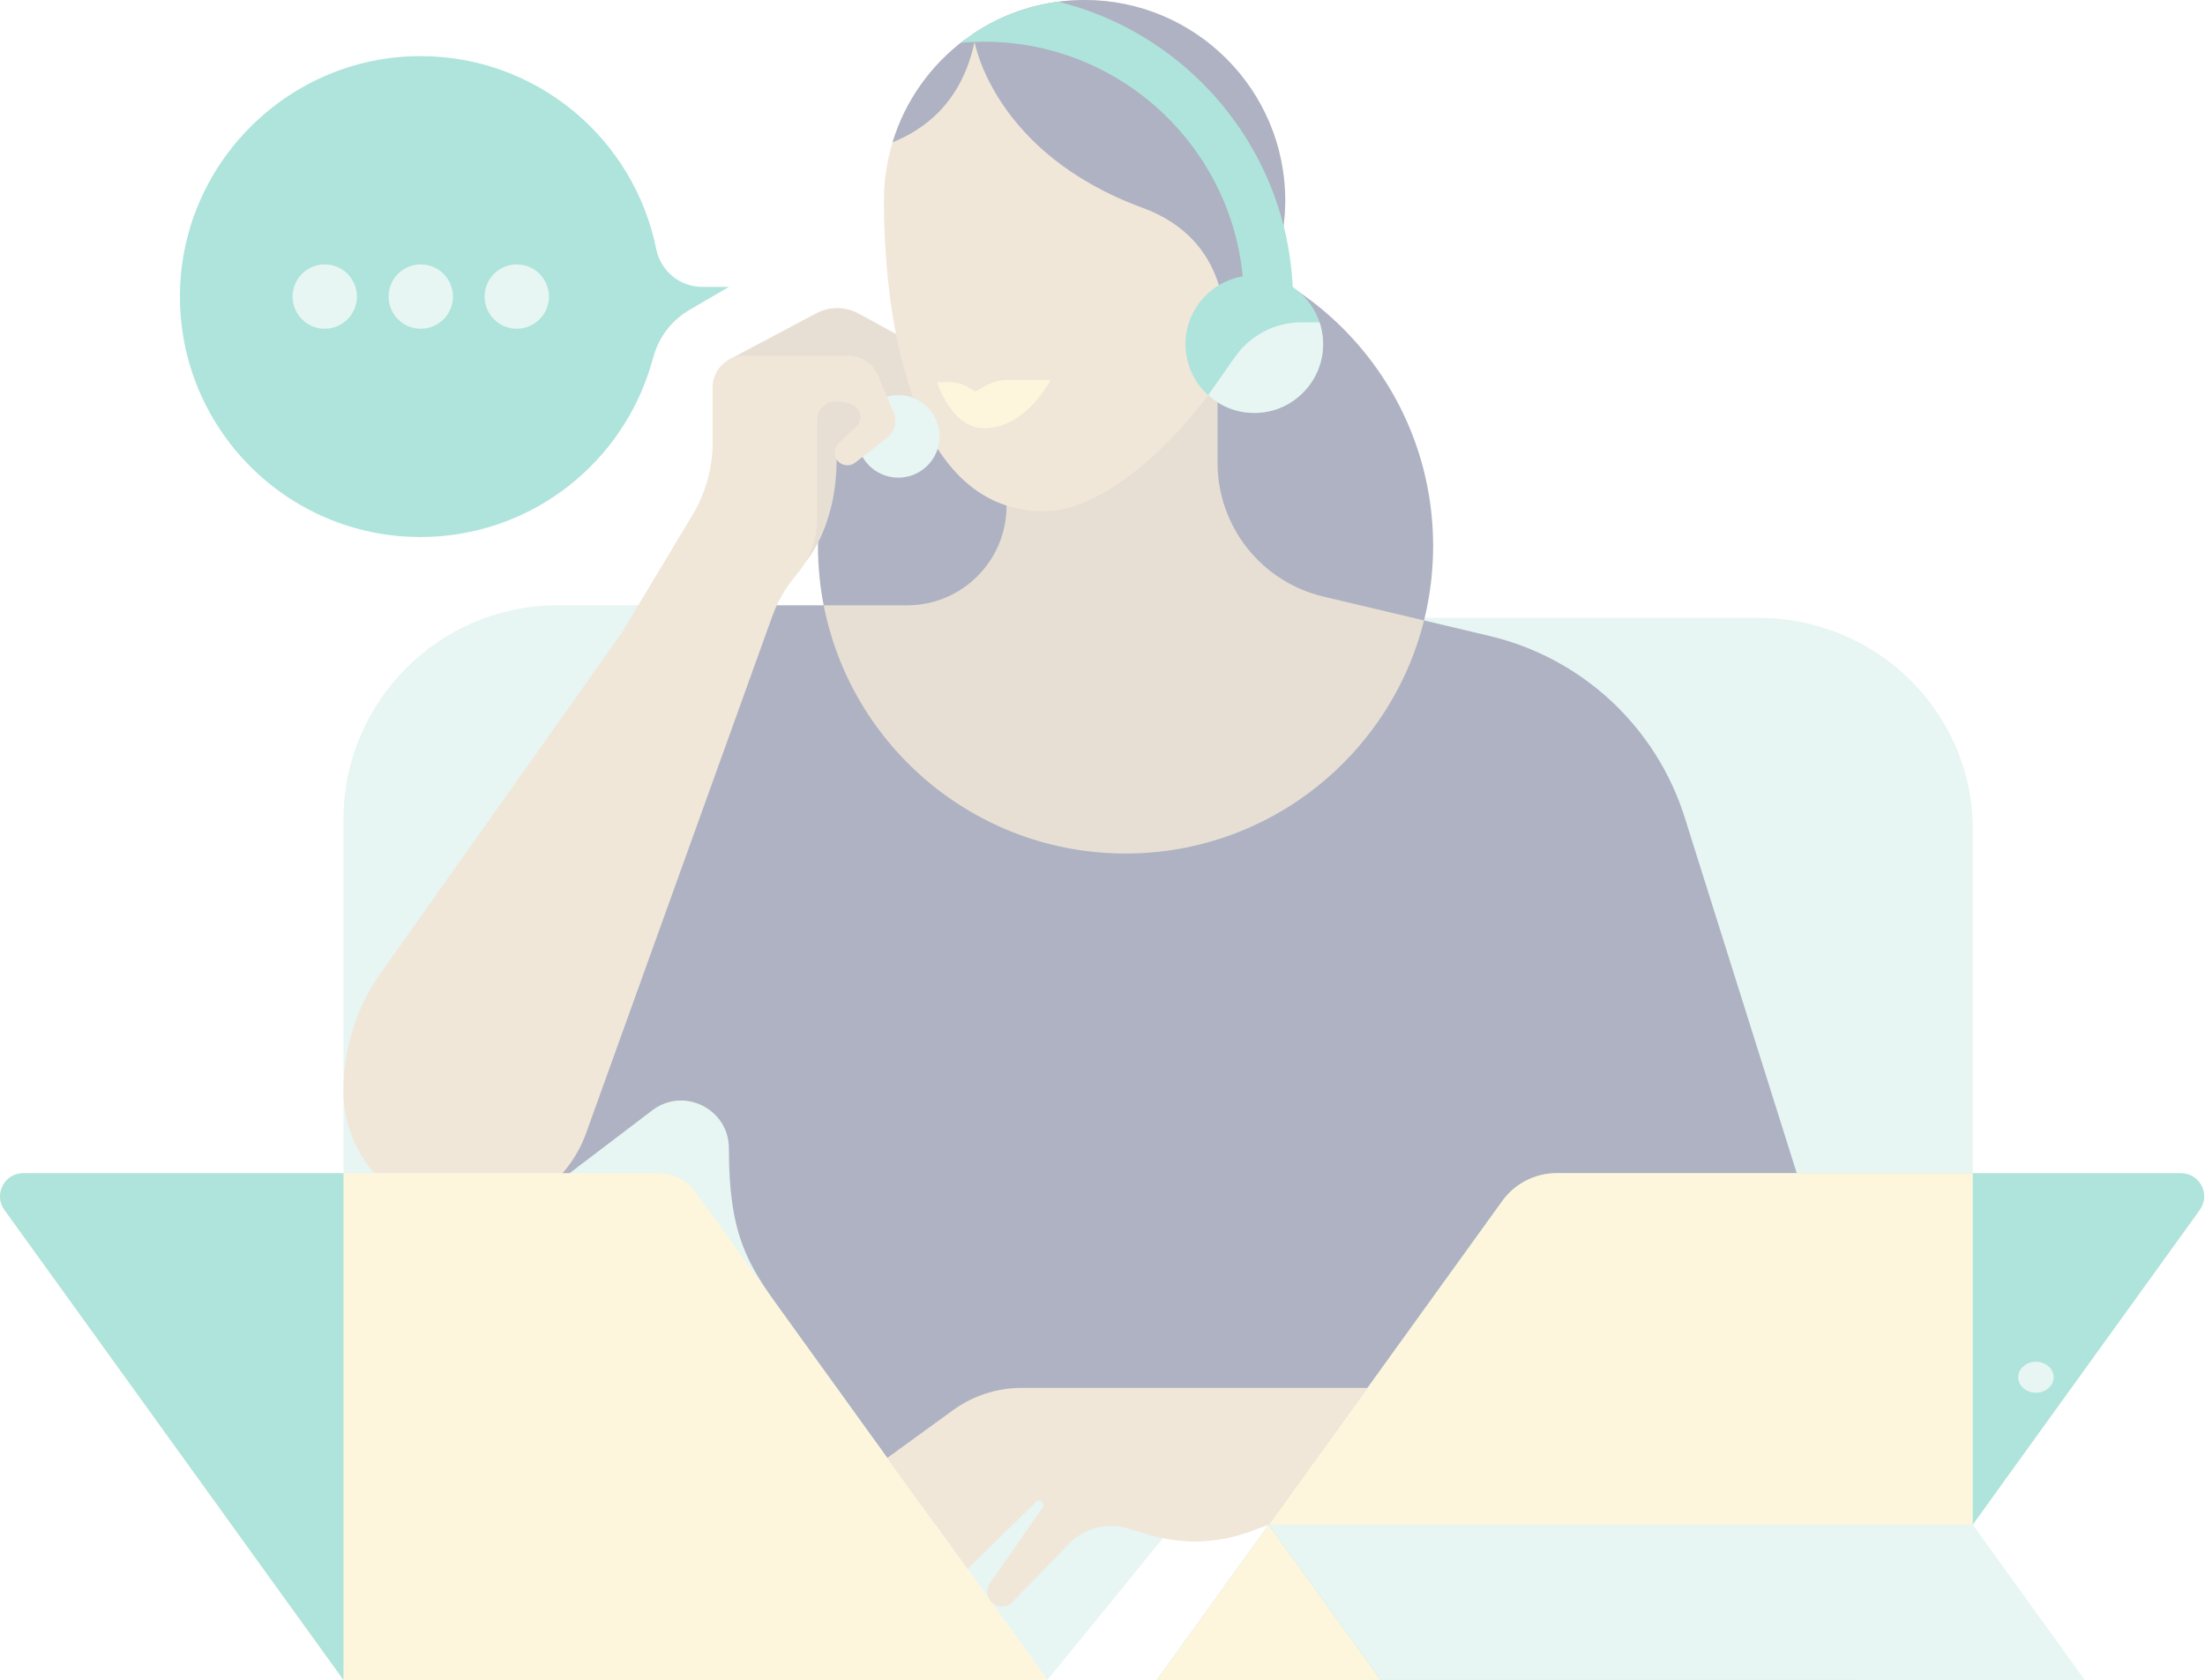 <svg width="1357" height="1034" viewBox="0 0 1357 1034" fill="none" xmlns="http://www.w3.org/2000/svg">
<g opacity="0.32" clip-path="url(#clip0_320_306)">
<path d="M792.862 380.289H1082.16C1155 380.289 1214.05 438.531 1214.05 510.376V783.214L858.037 938.464L792.862 380.289Z" fill="#B2DFD8"/>
<path d="M632.563 372.564H343.262C270.422 372.564 211.374 431.613 211.374 504.453V781.066L567.388 938.464L632.563 372.564Z" fill="#B2DFD8"/>
<path d="M1036.8 503.145C1019.25 447.416 973.713 405.01 916.872 391.483C916.298 391.346 915.72 391.21 915.142 391.072L814.449 367.194C776.254 358.135 749.284 324.023 749.284 284.767V235.243L599.451 295.147V318.388C599.451 348.309 575.195 372.564 545.274 372.564H448.579L370.645 486.275L332.648 735.68L401.406 683.413C420.755 668.705 448.579 682.503 448.579 706.809C448.579 760.052 459.918 777.932 480.987 807.145L575.697 938.464H1173.88L1036.8 503.145Z" fill="#000E40"/>
<path d="M881.971 336.041C881.971 440.584 797.222 525.334 692.678 525.334C588.135 525.334 503.385 440.584 503.385 336.041C503.385 231.498 588.135 146.748 692.678 146.748C797.222 146.748 881.971 231.498 881.971 336.041Z" fill="#000E40"/>
<path d="M506.92 372.564C523.941 459.628 600.631 525.334 692.678 525.334C781.414 525.334 855.876 464.272 876.371 381.877L814.449 367.194C776.254 358.136 749.285 324.023 749.285 284.767V235.244L619.434 295.147V311.417C619.434 345.188 592.058 372.564 558.287 372.564H506.92Z" fill="#B39A78"/>
<path d="M495.69 345.927C495.69 345.927 514.87 324.966 514.87 282.742L538.839 262.657L523.545 230.369L475.397 237.733L469.166 283.205L495.69 345.927Z" fill="#B39A78"/>
<path d="M448.579 221.366L502.324 192.835C510.46 188.517 520.221 188.566 528.312 192.969L551.368 205.516L561.613 241.205C563.254 246.923 559.388 252.751 553.482 253.462C551.178 253.74 548.85 253.179 546.925 251.881L529.027 239.812L448.579 221.366Z" fill="#B39A78"/>
<path d="M711.922 1034H1145.15L1353.8 744.7C1360.61 735.258 1353.86 722.075 1342.22 722.075H958.013C944.749 722.075 932.294 728.45 924.534 739.208L711.922 1034Z" fill="#00AB8E"/>
<path d="M644.601 1034L722.373 938.464L640.248 919.244L575.698 938.464L644.601 1034Z" fill="#B2DFD8"/>
<path d="M780.825 938.464L711.922 1034H780.825H849.729L780.825 938.464Z" fill="#F9E491"/>
<path d="M790.957 123.488C790.957 55.287 735.67 0 667.469 0C599.268 0 543.982 55.287 543.982 123.488C543.982 184.608 556.356 314.708 642.603 314.708C700.528 314.708 790.957 205.169 790.957 123.488Z" fill="#D1B287"/>
<path d="M1214.05 938.464H780.825L849.728 1034H1145.15H1192.58H1214.05H1282.95L1214.05 938.464Z" fill="#B2DFD8"/>
<path d="M623.039 986.04L657.866 950.137C667.182 940.534 681.056 936.889 693.889 940.673L707.817 944.781C727.876 950.694 749.305 950.006 768.943 942.814L780.826 938.464L841.568 854.242H628.764C613.576 854.242 598.778 859.048 586.488 867.972L546.038 897.341L595.361 965.729L637.5 924.416C638.697 923.26 640.639 923.433 641.612 924.782C642.279 925.706 642.301 926.948 641.669 927.896L609.196 974.646C607.019 977.78 607.056 981.945 609.288 985.038C612.562 989.578 619.142 990.056 623.039 986.04Z" fill="#D1B287"/>
<path d="M662.157 0.12C660.745 0.181 659.338 0.256 657.939 0.363C657.917 0.364 657.894 0.367 657.871 0.368C656.488 0.474 655.114 0.611 653.744 0.763C653.41 0.799 653.076 0.838 652.744 0.878C651.356 1.042 649.973 1.223 648.599 1.433C648.573 1.438 648.545 1.442 648.517 1.447C647.164 1.655 645.82 1.892 644.481 2.145C644.172 2.203 643.862 2.261 643.553 2.322C642.189 2.59 640.829 2.874 639.481 3.186C639.455 3.193 639.431 3.2 639.405 3.204C638.077 3.514 636.76 3.85 635.45 4.2C635.169 4.276 634.886 4.352 634.605 4.429C633.264 4.799 631.929 5.184 630.607 5.597C630.594 5.602 630.582 5.606 630.57 5.609C629.261 6.019 627.964 6.455 626.674 6.906C626.425 6.994 626.176 7.081 625.926 7.17C624.611 7.64 623.304 8.125 622.01 8.639C620.724 9.148 619.452 9.684 618.188 10.235C617.97 10.33 617.753 10.425 617.535 10.521C614.985 11.649 612.481 12.863 610.026 14.156C609.835 14.256 609.643 14.357 609.454 14.458C606.99 15.771 604.578 17.166 602.217 18.638C602.047 18.744 601.877 18.85 601.706 18.958C600.516 19.708 599.337 20.475 598.174 21.264L599.784 25.775L593.77 24.397C572.855 39.978 557.048 62.023 549.293 87.574C567.915 80.11 591.6 63.983 599.784 25.775C599.784 25.775 611.329 94.234 703.169 127.892C758.422 148.143 753.264 200.979 753.264 200.979L771.048 198.395L771.053 198.385C771.808 196.84 772.545 195.291 773.265 193.739C773.281 193.705 773.297 193.671 773.313 193.638C776.221 187.358 778.831 181.028 781.095 174.7C781.099 174.69 781.102 174.682 781.106 174.672C781.639 173.18 782.15 171.69 782.645 170.2C782.72 169.973 782.792 169.745 782.867 169.518C783.289 168.231 783.694 166.945 784.086 165.66C784.178 165.359 784.27 165.057 784.36 164.756C784.732 163.513 785.088 162.271 785.43 161.031C785.512 160.737 785.596 160.443 785.675 160.149C786.043 158.794 786.391 157.442 786.722 156.092C786.76 155.937 786.802 155.781 786.839 155.627C787.574 152.596 788.214 149.579 788.759 146.58C788.826 146.217 788.883 145.857 788.945 145.494C789.136 144.403 789.317 143.314 789.481 142.229C789.555 141.736 789.622 141.246 789.691 140.754C789.826 139.795 789.951 138.838 790.064 137.884C790.127 137.352 790.187 136.821 790.244 136.291C790.343 135.365 790.429 134.442 790.506 133.522C790.551 132.997 790.598 132.472 790.636 131.948C790.706 130.975 790.759 130.006 790.805 129.04C790.828 128.589 790.857 128.135 790.873 127.685C790.926 126.279 790.957 124.878 790.957 123.488C790.957 55.287 735.669 0 667.469 0C666.041 0 664.62 0.033 663.203 0.081C662.854 0.093 662.505 0.106 662.157 0.12Z" fill="#000E40"/>
<path d="M789.947 138.925C772.78 71.142 719.246 17.863 651.322 1.05C628.851 3.985 608.277 12.958 591.288 26.293C595.954 25.884 600.673 25.663 605.444 25.663C693.883 25.663 765.576 97.356 765.576 185.795C765.576 195.125 764.769 204.266 763.239 213.159C777.009 188.977 786.878 163.158 789.947 138.925Z" fill="#00AB8E"/>
<path d="M771.925 142.774L763.239 213.159L795.769 185.795C795.769 169.62 793.751 153.917 789.954 138.923L771.925 142.774Z" fill="#00AB8E"/>
<path d="M576.756 235.243H584.295C588.855 235.243 593.312 236.594 597.105 239.124L600.11 241.13L606.258 237.586C610.485 235.15 615.278 233.867 620.156 233.867H646.481C646.481 233.867 631.715 263.544 605.471 263.544C585.529 263.544 576.756 235.243 576.756 235.243Z" fill="#F9E491"/>
<path d="M448.579 176.591H432.186C418.337 176.591 406.546 166.745 403.813 153.169C390.207 85.579 330.56 34.657 258.99 34.539C177.915 34.407 111.326 100.388 110.751 181.46C110.167 263.689 176.649 330.53 258.743 330.53C323.737 330.53 378.941 288.633 398.83 230.374C400.06 226.77 401.206 222.96 402.224 219.321C405.587 207.294 413.5 197.052 424.288 190.76L448.579 176.591Z" fill="#00AB8E"/>
<path d="M924.535 739.208L780.826 938.464H1214.05V722.076H958.014C944.75 722.076 932.294 728.449 924.535 739.208Z" fill="#F9E491"/>
<path d="M578.259 268.565C578.259 282.609 566.874 293.994 552.83 293.994C538.786 293.994 527.401 282.609 527.401 268.565C527.401 254.521 538.786 243.136 552.83 243.136C566.874 243.136 578.259 254.521 578.259 268.565Z" fill="#B2DFD8"/>
<path d="M549.909 253.893L540.453 231.217C537.348 223.769 530.069 218.918 522 218.918H458.029C447.28 218.918 438.565 227.633 438.565 238.382V272.23C438.565 287.997 434.277 303.467 426.16 316.985L382.183 390.22L234.536 598.629C219.467 619.899 211.374 645.322 211.374 671.389C211.374 713.88 245.819 748.325 288.31 748.325C320.75 748.325 349.705 727.978 360.696 697.457L475.248 379.373C478.458 370.459 483.186 362.168 489.223 354.867L490.729 353.045C498.61 343.515 502.922 331.535 502.922 319.168V258.457C502.922 252.228 507.97 247.18 514.198 247.18H514.768C530.53 247.18 531.6 258.004 527.704 261.714L516.28 272.587C513.502 275.231 512.793 279.52 514.87 282.743C517.426 286.706 522.756 287.534 526.375 284.698L545.851 269.432C550.544 265.753 552.203 259.395 549.909 253.893Z" fill="#D1B287"/>
<path d="M644.601 1034H211.374L2.723 744.7C-4.087 735.258 2.659 722.075 14.3 722.075H405.434C414.349 722.075 422.722 726.36 427.938 733.592L644.601 1034Z" fill="#F9E491"/>
<path d="M14.3 722.076C2.66 722.076 -4.087 735.259 2.723 744.7L211.374 1034V722.076H14.3Z" fill="#00AB8E"/>
<path d="M219.666 182.535C219.666 193.475 210.797 202.344 199.857 202.344C188.918 202.344 180.049 193.475 180.049 182.535C180.049 171.595 188.918 162.726 199.857 162.726C210.797 162.726 219.666 171.595 219.666 182.535Z" fill="#B2DFD8"/>
<path d="M278.756 182.535C278.756 193.475 269.888 202.344 258.948 202.344C248.008 202.344 239.139 193.475 239.139 182.535C239.139 171.595 248.008 162.726 258.948 162.726C269.888 162.726 278.756 171.595 278.756 182.535Z" fill="#B2DFD8"/>
<path d="M337.846 182.535C337.846 193.475 328.978 202.344 318.038 202.344C307.098 202.344 298.229 193.475 298.229 182.535C298.229 171.595 307.098 162.726 318.038 162.726C328.978 162.726 337.846 171.595 337.846 182.535Z" fill="#B2DFD8"/>
<path d="M1263.88 847.681C1263.88 852.951 1258.99 857.224 1252.95 857.224C1246.91 857.224 1242.02 852.951 1242.02 847.681C1242.02 842.411 1246.91 838.138 1252.95 838.138C1258.99 838.138 1263.88 842.411 1263.88 847.681Z" fill="#B2DFD8"/>
<path d="M814.264 211.823C814.264 235.206 795.308 254.161 771.925 254.161C748.542 254.161 729.586 235.206 729.586 211.823C729.586 188.439 748.542 169.484 771.925 169.484C795.308 169.484 814.264 188.439 814.264 211.823Z" fill="#00AB8E"/>
<path d="M743.518 243.215C751.683 250.608 762.744 254.862 774.796 254.067C795.956 252.67 812.979 235.447 814.193 214.276C814.513 208.694 813.731 203.339 812.073 198.385H800.904C784.671 198.385 769.455 206.291 760.124 219.574L743.518 243.215Z" fill="#B2DFD8"/>
</g>
<defs>
<clipPath id="clip0_320_306">
<rect width="1356.52" height="1034" fill="white" transform="matrix(1 0 0 -1 0 1034)"/>
</clipPath>
</defs>
</svg>

